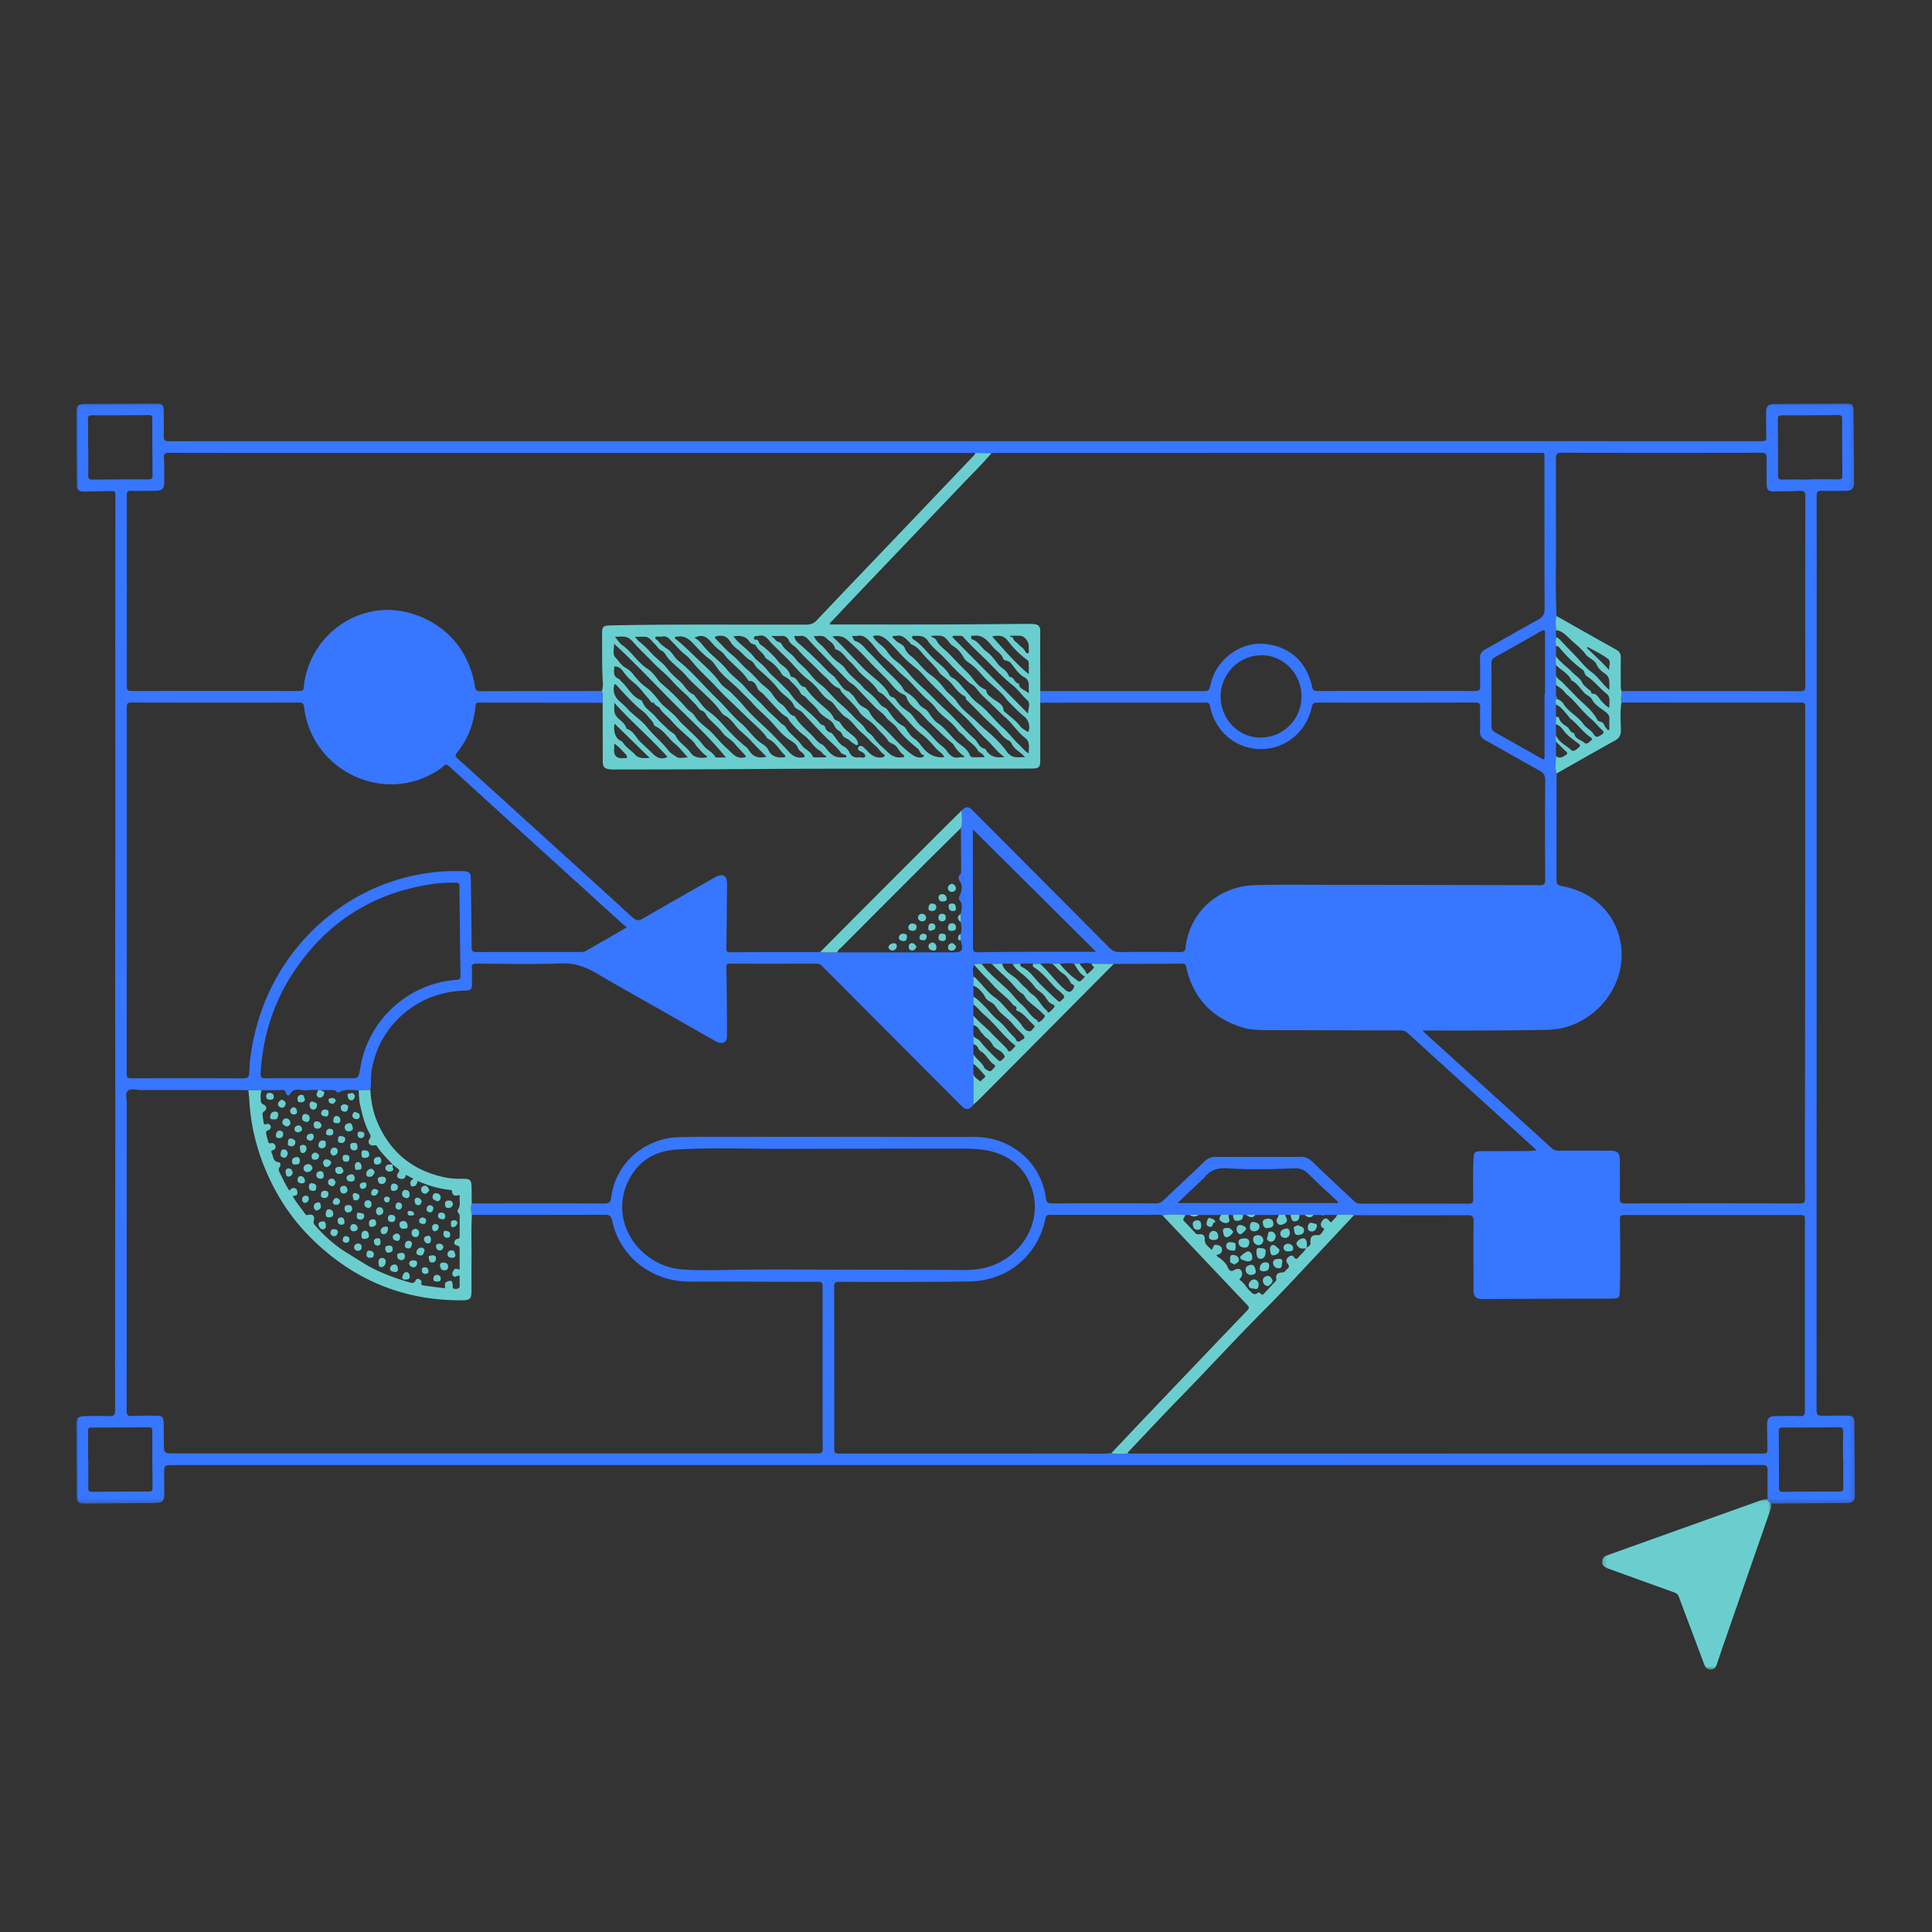 <svg width="456" height="456" xmlns="http://www.w3.org/2000/svg" xmlns:xlink="http://www.w3.org/1999/xlink"><rect width="100%" height="100%" fill="#333333" stroke="none"/><defs><path id="a" d="M0 .057h419.823v259.677H0z"/><path id="c" d="M.204.05h39.967v40.236H.204z"/></defs><g fill="none" fill-rule="evenodd"><path d="M0 0h456v456H0z"/><g transform="translate(18 95.167)"><mask id="b" fill="#fff"><use xlink:href="#a"/></mask><path d="M409.228 18.022v-.056c2.224 0 4.449-.021 6.672.013.71.01.96-.192.95-.941-.052-4.448-.067-8.897-.062-13.346 0-.674-.203-.898-.888-.891-4.449.044-8.897.063-13.346.058-.71-.002-.958.192-.95.94.053 4.412.072 8.824.06 13.235-.003.77.215 1.023 1.002 1.005 2.186-.05 4.374-.017 6.562-.017ZM2.78 249.322h.058c0 2.225.023 4.45-.014 6.674-.012.72.202.956.946.947 4.449-.051 8.898-.065 13.346-.06.67 0 .897-.2.89-.886-.045-4.486-.062-8.972-.062-13.458 0-.624-.199-.838-.831-.832-4.486.04-8.972.067-13.458.052-.795-.002-.896.339-.887 1.002.031 2.187.012 4.375.012 6.562Zm414.276.001h-.058c0-2.224-.024-4.449.014-6.673.013-.726-.211-.954-.947-.946-4.449.05-8.897.064-13.346.06-.671-.001-.896.201-.889.887.045 4.485.062 8.97.062 13.457 0 .624.2.837.831.832 4.486-.04 8.972-.068 13.458-.053.795.002.896-.339.887-1.002-.031-2.187-.012-4.375-.012-6.562ZM2.78 10.53h.058c0 2.187.023 4.375-.014 6.561-.012.721.203.956.946.947 4.449-.05 8.898-.065 13.346-.06.67 0 .897-.2.89-.886-.045-4.486-.062-8.972-.062-13.457 0-.624-.199-.838-.832-.833-4.485.04-8.971.067-13.457.053-.795-.003-.896.339-.887 1.002.03 2.224.012 4.448.012 6.673Zm257.132 178.256h37.954c-.181-.51-.57-.75-.88-1.043-2.042-1.936-4.155-3.803-6.127-5.808-.994-1.011-2.022-1.4-3.425-1.346-5.179.198-10.367.35-15.539-.012-2.369-.165-4.274.338-5.714 2.282-.195.263-.487.454-.73.683l-5.54 5.244Zm29.266-119.604c.009-5.227-4.12-9.53-9.058-9.682-5.945-.181-10.051 4.755-10.026 9.67.027 5.374 4.155 9.726 9.348 9.742 5.441.017 9.727-4.266 9.736-9.73Zm57.375-.488h.107c0-4.743-.02-9.487.015-14.23.007-.978-.248-1.07-1.046-.613-3.6 2.063-7.209 4.11-10.835 6.126-.613.34-.778.758-.775 1.421.024 4.93.028 9.858-.004 14.787-.004.721.202 1.142.843 1.498 3.563 1.976 7.1 3.998 10.65 5.999 1.016.572 1.043.556 1.044-.644.003-4.781.001-9.563.001-14.344Zm-105.833 60.8-29.105-28.92c0 1.987-.004 4.19 0 6.394.016 7.15.052 14.302.03 21.452-.002.94.286 1.197 1.194 1.177 3.222-.073 6.445-.091 9.668-.098 6-.013 12-.004 18.213-.004ZM55.066 159.33v.004c3.15 0 6.3.002 9.451-.001 2.07-.003 2.07-.007 2.453-2.075.047-.254.102-.508.146-.763 1.916-11.067 11.401-19.633 22.62-20.392.71-.048.957-.242.946-.971-.101-7.04-.18-14.082-.24-21.123-.006-.618-.186-.837-.822-.84-1.894-.011-3.787.054-5.655.33-13.688 2.02-24.474 8.756-32.266 20.17-5.022 7.358-7.658 15.564-8.193 24.458-.062 1.028.266 1.238 1.22 1.223 3.446-.052 6.893-.02 10.34-.02Zm122.476 45.16v.01c2.37 0 4.739-.006 7.108.001 8.334.024 16.667.045 25 .084 2.855.013 5.586-.433 8.167-1.747 6.458-3.288 9.85-10.39 7.87-17.005-1.486-4.964-4.85-8.068-9.949-9.299-2.926-.707-5.884-.589-8.838-.59-13.408-.008-26.817.011-40.225.046-8.37.022-16.748-.368-25.106.177-5.49.358-9.564 3.19-11.668 8.287-3.905 9.46 3.567 19.293 13.093 19.995 4.728.348 9.478.106 14.22.058 6.775-.068 13.552-.017 20.328-.017Zm-47.625-80.754c-.421-.366-.785-.669-1.136-.987-13.608-12.355-27.22-24.707-40.81-37.081-.513-.467-.807-.435-1.28-.015-1.004.89-2.166 1.56-3.357 2.158-12.57 6.315-27.892-1.992-29.561-16.038-.098-.822-.328-1.12-1.206-1.118a9501.13 9501.13 0 0 1-39.594-.005c-.847-.001-1.047.254-1.047 1.07.014 28.843.009 57.685-.02 86.527 0 .905.292 1.104 1.137 1.101a3248.65 3248.65 0 0 1 26.357.005c1.09.006 1.39-.37 1.422-1.383.122-3.756.802-7.425 1.792-11.05 5.894-21.592 25.674-37.202 48.528-36.473 1.688.054 1.977.325 1.997 2.02.064 5.338.147 10.675.178 16.012.005.829.244 1.063 1.077 1.06 8.155-.029 16.31-.015 24.466-.013.522 0 1.032-.017 1.506-.29 3.132-1.809 6.268-3.61 9.551-5.5Zm78.859-3.216c.148-.99.482-2.256-.085-2.9-.703-.795-.237-1.12-.022-1.73.355-1.01.523-2.135-.112-3.053-.437-.633-.399-1.103.028-1.554.281-.298.268-.584.266-.902-.014-3.368-.035-6.736-.055-10.103.5-1.374.112-2.794.226-4.188.92-.915 1.563-.947 2.447-.076 1.162 1.144 2.303 2.309 3.454 3.464 9.623 9.66 19.252 19.315 28.86 28.99.723.728 1.456 1.094 2.52 1.082 4.743-.056 9.488-.045 14.231-.007.864.007 1.183-.186 1.295-1.122 1.065-8.882 8.3-14.439 16.327-14.666 6.4-.18 12.81-.08 19.215-.076 16.003.013 32.005.033 48.008.083.983.003 1.328-.207 1.322-1.272a2128.18 2128.18 0 0 1-.005-23.568c.005-1.064-.346-1.667-1.284-2.183-4.316-2.374-8.58-4.842-12.887-7.23-.896-.496-1.249-1.102-1.207-2.13.076-1.85-.034-3.707.034-5.557.034-.94-.274-1.18-1.19-1.178-12.415.032-24.831.035-37.247.013-.818-.002-1.115.223-1.293 1.048-1.259 5.868-6.245 9.95-12.024 9.924-5.917-.027-10.783-4.087-11.991-10.072-.14-.694-.365-.896-1.057-.895-13.008.024-26.017.024-39.026.029l.005-2.75c12.676.005 25.353.013 38.03.01 1.784-.001 1.783-.028 2.204-1.72.063-.251.133-.501.206-.75 1.571-5.395 7.206-9.259 12.637-8.667 5.848.638 9.87 4.298 11.086 10.171.156.752.444.937 1.157.937 12.491-.02 24.982-.02 37.473-.003.774.001 1.038-.247 1.025-1.022-.036-2.223.043-4.45-.03-6.67-.035-1.036.334-1.63 1.223-2.122 4.147-2.297 8.24-4.693 12.41-6.948 1.194-.646 1.626-1.383 1.619-2.748-.06-11.713-.037-23.426-.047-35.139-.001-1.75.213-1.55-1.528-1.55-42.59 0-85.179.004-127.768.011-.406 0-.812.048-1.218.073l-3.793-.059c-.37-.006-.74-.016-1.112-.016-50.345-.002-100.691-.002-151.037-.002-12.68 0-25.359.012-38.038-.021-1.032-.003-1.427.175-1.342 1.322.138 1.844.084 3.704.082 5.557-.002 1.618-.498 2.084-2.154 2.09-1.853.008-3.708.057-5.56 0-.876-.027-1.122.235-1.12 1.118.022 15.015.017 30.03-.007 45.044 0 .801.185 1.09 1.042 1.09 13.234-.026 26.47-.024 39.704-.005.709 0 1.001-.233 1.04-.928.07-1.3.364-2.562.737-3.81 3.05-10.202 13.582-16.357 23.67-13.825 8.646 2.17 14.63 8.704 15.973 17.518.13.852.428 1.094 1.249 1.092 9.564-.028 19.129-.026 28.692-.031.466.892.131 1.843.206 2.764-9.708-.009-19.417-.011-29.126-.042-.722-.003-.827.31-.888.919-.406 4.033-1.758 7.714-4.345 10.864-.576.702-.376.97.183 1.474 5.284 4.76 10.542 9.548 15.807 14.33 8.474 7.693 16.961 15.372 25.398 23.106.87.797 1.482.85 2.462.282 5.624-3.26 11.28-6.465 16.929-9.683 1.944-1.108 2.96-.532 2.944 1.679-.04 4.999-.09 9.999-.151 14.998-.007.59.023.958.802.954 7.114-.037 14.228-.036 21.343-.046 1.349.193 2.704.062 4.056.083l27.075-.005c2.458 0 2.712-.355 2.03-2.832l-.045-1.449c.312-.931.22-1.873.073-2.817l-.011-1.997Zm14.041 11.805-1.798.026c-.824-.122-1.651-.107-2.479-.047l-2.413.05a9.055 9.055 0 0 0-2.418-.006c-.605.036-1.237-.151-1.804.211-.466.928-.16 1.9-.163 2.853l-.003 2.049.009 2.621-.012 1.838-.002 2.625c0 .75.002 1.5.004 2.249l.008 2.418-.007 2.044.006 2.398-.015 2.275.023 2.367.017 7.237c-.934 1.244-1.76 1.392-2.73.421-7.098-7.105-14.186-14.22-21.276-21.333-3.87-3.883-7.738-7.768-11.606-11.654-.37-.371-.735-.685-1.33-.684-6.856.015-13.713.014-20.57.003-.534-.001-.824.11-.811.728.05 2.407.072 4.814.092 7.222.027 3.074.08 6.15.045 9.223-.015 1.301-.92 1.834-2.133 1.378-.377-.142-.734-.346-1.085-.546-3.338-1.9-6.671-3.81-10.01-5.71-5.778-3.29-11.593-6.519-17.327-9.884-2.645-1.553-5.228-2.614-8.466-2.485-6.66.266-13.339.105-20.01.056-1.02-.008-1.304.301-1.19 1.256.079.658.017 1.332.024 2 .037 3.486.182 2.953-2.974 3.185-10.53.777-19.112 8.556-20.72 18.943-.227 1.474-.022 2.96-.284 4.423l-2.762.087c-1.517-.014-3.068-.375-4.505.418-.315.174-.546.146-.758-.136-.253-.337-.615-.353-.993-.345-.882.017-1.765.022-2.648.032l-.639.008c-1.163-.211-2.318.125-3.5.008-1.063-.105-2.314-.492-3.098.864-.375.648-.879.413-1.045-.273-.112-.46-.288-.667-.807-.65-1.625.052-3.252.048-4.878.065l-3.15.014c-.48-.022-.96-.064-1.441-.064-7.97-.005-15.938-.011-23.907.004-1.065.002-2.453-.46-3.113.189-.713.702-.155 2.109-.24 3.204-.005.074 0 .149 0 .223-.005 24.018-.002 48.036-.035 72.054-.002 1.036.275 1.327 1.306 1.267 1.884-.11 3.778-.088 5.667-.08 1.43.007 1.745.34 1.77 1.791.027 1.519.017 3.039.028 4.559.02 2.563.022 2.552 2.556 2.552 35.284-.004 70.568-.005 105.853-.006 15.27 0 30.54-.001 45.81.011.768 0 1.292.023 1.288-1.061a7928.02 7928.02 0 0 1-.006-38.363c.002-.826-.228-1.072-1.062-1.071-10.08.003-20.16-.07-30.24-.04-8.973.026-16.552-5.815-18.386-14.414-.245-1.147-.696-1.377-1.734-1.374-10.452.034-20.904.028-31.356.032a4.77 4.77 0 0 1-.043-2.71c10.416-.008 20.833-.042 31.25.012 1.21.007 1.536-.345 1.68-1.479 1.109-8.696 8.675-14.026 15.947-14.172 6.483-.131 12.97-.057 19.456-.076 16.783-.051 33.567.078 50.35.027 8.564-.026 15.714 5.982 16.847 14.474.12.895.357 1.222 1.341 1.216 8.193-.047 16.386-.033 24.58-.012.718.002 1.253-.192 1.777-.691 3.246-3.094 6.533-6.144 9.775-9.243.744-.711 1.524-1.051 2.57-1.046 6.709.033 13.419.035 20.128-.002 1.095-.006 1.887.378 2.655 1.113 3.24 3.1 6.524 6.155 9.781 9.236.446.422.885.706 1.55.704 8.527-.02 17.053-.025 25.579.003.892.003 1.125-.288 1.113-1.148-.048-3.186-.077-6.373.071-9.558.066-1.412.288-1.677 1.716-1.684 3-.017 6 .01 9-.033 1.308-.018 2.63.076 4.164-.207l-3.237-2.945c-9.024-8.197-18.05-16.392-27.069-24.595-.451-.41-.88-.712-1.548-.712-10.191-.013-20.382-.06-30.573-.077-2.334-.004-4.687.06-6.933-.625-7.149-2.178-11.689-6.86-13.32-14.221-.121-.545-.231-.853-.88-.848-5.41.04-10.822.05-16.234.069l-5.141-.034c-.976-.266-1.953-.226-2.931-.01-.435.01-.87.02-1.305.032-1.137-.335-2.281-.078-3.423-.046l-1.714.055c-.955-.191-1.913-.125-2.871-.021l-1.603.03c-1.023-.16-2.047-.148-3.072-.031Zm52.554 59.288a6.197 6.197 0 0 0-2.358.011l-1.04-.046a5.045 5.045 0 0 0-1.785.016l-5.296.015a5.214 5.214 0 0 0-2.062.003l-1.028.005c-1.818-.129-3.636-.21-5.451.048-.918-.203-1.848-.09-2.77-.091-7.822-.01-15.643-.008-23.464-.001-.598 0-1.168-.139-1.362.828-1.764 8.77-8.92 14.715-17.865 14.884-3.704.07-7.41.094-11.115.103-6.561.016-13.122.02-19.683-.013-.886-.004-1.212.195-1.21 1.158.034 12.602.025 25.205.03 37.807 0 1.56.005 1.57 1.559 1.57 19.2.001 38.4.006 57.6-.006 2.073-.001 4.148.118 6.218-.086 1.297.257 2.602.147 3.905.069.445.008.89.022 1.335.022H374.09c7.822 0 15.645.002 23.467 0 1.605-.001 1.61-.008 1.59-1.634-.021-1.778-.087-3.557-.07-5.335.013-1.362.562-1.859 1.923-1.87 1.89-.015 3.785-.089 5.67.006 1.115.055 1.333-.327 1.333-1.369-.025-14.863-.008-29.727 0-44.59 0-1.507-.005-1.505-1.497-1.505-13.568.003-27.137.005-40.705.006-1.455 0-1.462-.001-1.45 1.466.04 5.482.136 10.964-.03 16.446-.046 1.559-.255 1.796-1.827 1.801-3.852.014-7.704.01-11.556.026-6.37.024-12.738.066-19.107.08-1.458.004-2.04-.59-2.044-2.01-.016-5.448-.053-10.898-.004-16.346.01-1.11-.253-1.431-1.402-1.426-8.935.042-17.87.01-26.804 0-1.334-.304-2.677-.07-4.016-.077l-3.084.032-.505.005-1.939-.004a5.338 5.338 0 0 0-2.073-.002l-1.227.014a5.122 5.122 0 0 0-2.126-.01l-1.291-.037c-.518-.23-1.034.07-1.551.01l-5.504.027a5.115 5.115 0 0 0-2.101.007l-.79-.007Zm74.031-122.26-.023.278a.388.388 0 0 0 0 .141c-.327.422-.16.902-.155 1.362l.016 2.875-.025 1.783.059 2.643c-.143.475-.096.955-.032 1.434l.019 3.434c-.036 1.367-.293 2.742.132 4.094l-.013 24.465c-.002 1.906.008 1.845 1.84 2.225 7.453 1.552 12.93 7.218 13.49 14.93.712 9.798-7.523 18.671-17.349 18.876-8.188.17-16.376.184-24.564.17-1.608-.004-3.215-.001-5.027-.001.255.286.337.397.437.488 10.013 9.09 20.031 18.175 30.032 27.279.482.439.968.595 1.592.593 4.074-.012 8.149-.006 12.223.003 1.748.004 2.266.52 2.27 2.232.01 3.003.046 6.005 0 9.007-.015.902.212 1.204 1.163 1.202a9667.97 9667.97 0 0 1 41.367.007c.941.002 1.17-.276 1.168-1.188-.027-8.335-.01-16.67 0-25.005.014-11 .04-22 .045-33 .008-19.199.004-38.397.005-57.596 0-1.418.001-1.42-1.441-1.42l-41.923-.016c-.27-.904.111-1.802.026-2.705 14.045.003 28.089-.005 42.133.03.98.003 1.228-.25 1.226-1.23-.031-14.933-.031-29.867.009-44.8.002-1.057-.312-1.304-1.301-1.252-1.997.104-4 .095-6 .132-1.44.028-1.83-.357-1.833-1.818-.006-2.038-.051-4.077.002-6.114.024-.918-.261-1.196-1.194-1.195-15.75.027-31.499.03-47.248-.004-1.049-.003-1.305.325-1.299 1.31.036 5.744-.012 11.489.025 17.232.043 6.668-.167 13.337.13 20.003-.38 1.097-.14 2.22-.136 3.332.01.55-.096 1.108.114 1.644-.275.696-.155 1.415-.124 2.13l.051 2.404c-.156.672-.094 1.351-.07 2.03l.048 2.448-.038 2.237.03 2.651c-.026.127.019.213.147.25l-.004-.01Zm49.786 189.337c-.004-2.26-.05-4.523.008-6.783.025-1.003-.27-1.312-1.31-1.31-24.245.03-48.49.023-72.736.024l-302.181.01c-2.233 0-2.239-.003-2.234 2.249.003 1.52.038 3.039.035 4.559-.004 1.656-.483 2.127-2.105 2.141-5.595.05-11.19.1-16.786.155-1.324.01-1.742-.386-1.752-1.686-.045-5.521-.09-11.043-.127-16.564-.013-2.021.384-2.412 2.388-2.418 1.78-.006 3.562-.08 5.337.008 1.11.054 1.447-.246 1.442-1.404-.04-10.008-.016-20.016-.004-30.024.014-12.898.047-25.796.05-38.694.002-11.743-.035-23.486-.033-35.229.001-10.89.043-21.78.046-32.671.004-15.081-.018-30.162-.018-45.243 0-11.232.018-22.463.026-33.695.001-1.425-.004-1.408-1.481-1.374-2.001.046-4.003.074-6.004.088-1.171.01-1.61-.429-1.62-1.592A5955.71 5955.71 0 0 1 0 2.338C-.007.625.471.173 2.184.162 7.67.127 13.154.082 18.637.056c1.735-.007 1.988.266 2 2.01.014 1.891.07 3.784 0 5.671-.036.995.298 1.242 1.263 1.24 14.532-.029 29.064-.021 43.596-.021 36.107 0 72.214.003 108.321.002 41.63-.001 83.261-.006 124.892-.007 32.882 0 65.764.003 98.646.005 1.547 0 1.543.004 1.528-1.56-.017-1.778-.049-3.558-.033-5.337.012-1.358.557-1.884 1.898-1.894 5.596-.042 11.191-.083 16.787-.109 1.647-.007 1.93.292 1.944 1.955.05 5.41.095 10.82.134 16.23.015 2.037-.378 2.428-2.371 2.435-1.742.006-3.487.066-5.226-.003-.97-.038-1.249.245-1.245 1.238.036 10.862.023 21.725.02 32.587l-.038 182.398c-.001 2.1-.002 2.097 2.09 2.082 1.741-.012 3.484-.035 5.225-.015 1.243.014 1.603.347 1.617 1.597.066 5.743.114 11.487.138 17.231.006 1.181-.567 1.77-1.669 1.783-5.892.067-11.784.112-17.676.16-.144 0-.288-.058-.432-.088-.412-.205-.778-.453-.858-.957Z" fill="#3776FF" mask="url(#b)"/></g><g transform="translate(377.905 353.8)"><mask id="d" fill="#fff"><use xlink:href="#c"/></mask><path d="M39.284.057c.08.504.445.75.857.956.05.444.049.877-.104 1.314A37303.87 37303.87 0 0 0 29.24 33.35a301.773 301.773 0 0 0-1.89 5.57c-.252.772-.63 1.377-1.517 1.365-.863-.011-1.253-.578-1.54-1.35-1.973-5.304-3.987-10.592-5.969-15.892-.22-.59-.626-.835-1.184-1.034-5.12-1.833-10.23-3.691-15.344-5.54-1.433-.518-1.851-1.193-1.441-2.256.213-.555.644-.769 1.146-.948 7.663-2.741 15.324-5.489 22.987-8.23C28.84 3.476 33.197 1.928 37.55.368c.564-.202 1.13-.352 1.734-.312" fill="#6ACECF" mask="url(#d)"/></g><path d="M144.965 175.488c0 .513.032.849-.006 1.177-.211 1.853.775 2.45 2.355 2.278.238-.025.6.124.66-.21.037-.213-.103-.527-.267-.694-.83-.846-1.602-1.76-2.742-2.551m93.34-25.426c.226.42.656.136.794.57.212.672.858.962 1.288 1.437.468.518 1.093.868 1.477 1.453.2.306.372.788.763.643.384-.142.143-.653.177-1a5.03 5.03 0 0 0 0-.885c-.074-.956-1.014-2.12-1.89-2.2-.863-.08-1.74-.018-2.61-.018M153.353 178.9l-8.307-8.11c-.217 1.337-.083 2.377.582 3.36.374.553 1.1.667 1.388 1.108.762 1.165 1.948 1.847 2.833 2.814 1.007 1.1 2.05.828 3.504.828m80.811-28.674c2.809 3.114 5.401 6.202 8.649 8.896 0-.87-.002-1.63 0-2.39.002-.339 0-.704-.293-.915-1.782-1.282-3.314-2.83-4.635-4.56-.928-1.212-2.047-1.416-3.72-1.031m-76.62 28.416c-3.98-4.426-8.495-8.261-12.6-12.809.175 1.224-.308 2.243.654 3.369.765.895 1.992 1.492 2.264 2.796 1.657.444 2.199 2.1 3.303 3.14.684.643 1.395 1.326 2.083 1.965 1.138 1.056 2.26 2.577 4.296 1.539m85.27-14.968c0-.658-.006-1.316.002-1.974.01-.718-.36-1.479-.829-1.713-1.565-.779-2.39-2.248-3.407-3.482-.577-.7-1.607-.458-1.835-1.08-.415-1.132-1.399-1.659-2.123-2.435-1.333-1.428-2.458-3.32-4.9-2.924-.184.03-.508-.131-.509.206 0 .221-.061.56.271.659 1.505.447 2.095 1.967 3.3 2.808 1.1.767 1.948 1.936 2.786 3.021.67.867 1.758 1.276 2.296 2.256.154.279.328.77.507.776 1.079.04 1.06 1.528 2.115 1.532.044 1.402 1.557 1.473 2.326 2.35m-80.461 15.102c-1.124-1.21-1.968-2.355-3.042-3.218-1.509-1.212-2.487-2.972-4.212-3.938-.284-.16-.647-.25-.77-.598-.303-.86-.998-1.415-1.535-2.1-.72-.917-1.735-1.5-2.556-2.28-1.66-1.576-3.21-3.233-4.726-4.935-.089-.099-.235-.203-.355-.204-.171-.002-.177.183-.213.328-.363 1.46.247 2.789 1.195 3.617.733.64 1.459 1.284 2.122 2 1.392 1.503 3.171 2.568 4.47 4.207 1.557 1.965 3.566 3.536 5.094 5.554.478.63 1.278 1.036 1.923 1.49.539.379 1.557.077 2.605.077m62.618-28.705-.21.295 17.875 18.063c.014-1.124.686-2.386-.204-3.19-1.209-1.09-2.094-2.447-3.401-3.488-1.791-1.426-3.45-3.083-5.045-4.745-2.186-2.277-4.607-4.317-6.667-6.715-.16-.187-.377-.218-.603-.22-.582-.002-1.163 0-1.745 0m-58.192 28.688.146-.226c-.926-.565-1.57-1.393-2.288-2.15-.397-.42-.607-.938-1.033-1.352-1.676-1.63-3.555-3.047-5.068-4.853-.883-1.055-2.094-1.783-2.833-3.032-.267-.451-1.16-.588-1.367-1.316-.709.204-.822-.44-1.149-.795-1.128-1.222-2.04-2.608-3.358-3.708-.788-.658-1.653-1.374-2.324-2.282-.549-.742-1.192-1.827-2.52-1.737-.061 1.148-.392 2.374 1.118 2.951.15.058.227.29.365.409 1.69 1.462 2.607 3.739 4.856 4.618.12.047.235.198.281.326.594 1.65 2.209 2.412 3.242 3.69.84 1.038 1.904 1.93 2.87 2.888.562.557 1.462.9 1.784 1.55.8 1.618 2.433 2.416 3.418 3.827.861 1.235 2.146 1.421 3.533 1.235l.327-.043m52.891-28.68c.449.49 1.063.492 1.344 1.052.656 1.311 1.92 2.093 2.903 3.088 1.466 1.487 2.878 3.038 4.388 4.469 1.368 1.296 2.183 3.167 4.043 3.952.188.079.421.155.451.434.089.837.791 1.198 1.335 1.669 1.042.903 2.651 1.282 2.768 3.038.007.104.202.196.311.291 1.242 1.078 2.59 2.032 3.602 3.37.354.47.952.755 1.443 1.118.232.172.43.288.56-.135.329-1.07-.075-2.519-1.041-3.275-1.324-1.034-2.442-2.273-3.638-3.436-.494-.48-.846-1.048-1.283-1.525-1.063-1.164-2.303-2.19-3.47-3.236-1.5-1.344-2.628-3.04-4.28-4.234-.55-.398-1.231-.765-1.594-1.425-.663-1.203-1.512-2.223-2.724-2.928-.282-.163-.506-.468-.73-.744-.484-.593-1.006-1.342-1.777-1.503-.837-.176-1.738-.04-2.611-.04m-74.748 1.85c.088 1.183-.462 2.47.344 3.272.819.814 1.377 1.899 2.47 2.472a5.144 5.144 0 0 1 1.598 1.341c.92 1.168 1.863 2.264 3.09 3.151.963.696 1.81 1.596 2.56 2.524.48.593.898 1.207 1.479 1.739 1.267 1.16 2.67 2.176 3.753 3.546.556.703 1.268 1.283 1.911 1.917 1.338 1.318 2.772 2.552 3.899 4.061.805 1.08 2.19 1.532 2.842 2.756.043.08.276.08.421.081.726.008 1.452.004 2.052.004-3.914-4.886-8.58-9.057-12.971-13.486-4.4-4.437-8.676-9.002-13.448-13.379m97.884 25.898c-.038-1.374.401-2.727-.854-3.665-1.812-1.356-2.95-3.353-4.655-4.818-1.269-1.09-2.426-2.318-3.63-3.472-.88-.842-1.818-1.62-2.595-2.575-.5-.615-.965-1.363-1.625-1.715-.876-.468-1.447-1.227-2.142-1.839-1.54-1.357-2.94-2.88-4.344-4.384-1.26-1.348-2.855-2.491-3.834-3.939-.932-1.38-1.875-1.343-3.09-1.333-.267.003-.648-.143-.752.258-.09.348.21.51.463.675 2.024 1.323 3.361 3.37 5.147 4.963 1.048.935 2.269 1.83 3.057 3.096.192.308.395.68.8.873 1.258.6 1.991 1.799 2.897 2.768 1.015 1.087 1.942 2.392 3.079 3.215 2.36 1.71 3.986 4.094 6.14 5.975 1.325 1.159 2.35 2.674 3.679 3.872.721.65 1.275 1.492 2.259 2.045m-52.865.836c-.06-1.052-1.314-1.157-1.647-2.203-.298-.938-1.627-1.577-2.552-2.28-1.628-1.238-2.813-2.92-4.229-4.356-1.308-1.328-2.778-2.526-4.016-3.968-.742-.864-1.798-1.764-2.605-2.63-1.77-1.898-3.979-3.336-5.533-5.466-.532-.73-1.039-1.576-1.803-2.128-1.466-1.06-2.684-2.385-3.897-3.693-1.044-1.126-2.11-1.936-3.722-1.677-.234.037-.574-.117-.655.23-.054.235.196.341.372.482 2.043 1.63 3.856 3.524 5.748 5.31 1.58 1.491 3.235 2.983 4.51 4.807.76 1.086 2.026 1.703 2.903 2.63.873.925 1.818 1.817 2.645 2.814 1.527 1.838 3.32 3.466 5.072 5.115 1.955 1.841 3.813 3.793 5.632 5.771 1.057 1.15 2.212 1.685 3.777 1.242m4.948.09.146-.328c-.743-.146-.963-.897-1.474-1.19-1.561-.898-2.306-2.576-3.768-3.648-1.177-.863-2.334-2.09-3.351-3.303-.298-.355-.35-.843-.845-1.115-.844-.462-1.542-1.156-2.204-1.865-1.057-1.131-2.128-2.252-3.156-3.41-.438-.494-1.082-.667-1.427-1.412-.335-.722-.759-1.84-2.003-1.75-.075.005-.183-.112-.237-.197-1.315-2.071-3.327-3.483-4.973-5.24-.487-.521-.823-1.142-1.464-1.593-.871-.613-1.665-1.428-2.36-2.244-1.17-1.37-2.302-1.749-3.891-.902 1.049.462 1.656 1.34 2.354 2.173 1.636 1.952 3.794 3.387 5.41 5.39 1.286 1.59 3.075 2.681 4.398 4.299 1.35 1.65 3.079 2.983 4.51 4.6 1.124 1.27 2.495 2.321 3.657 3.562.382.407.94.558 1.223 1.05.956 1.663 2.693 2.63 3.748 4.217.692 1.04 2.128 1.377 2.607 2.659.08.211.36.244.587.246.838.004 1.676.002 2.513.002m-38.685-28.487c-.313 0-.463-.016-.609.003-.313.04-.773-.168-.907.155-.184.447.406.52.598.795.624.892 1.55 1.489 2.386 2.066 1.04.72 1.461 1.883 2.39 2.625 3.405 2.723 6.146 6.123 9.287 9.116 1.898 1.808 3.5 3.946 5.5 5.621 1.734 1.455 2.89 3.438 4.777 4.737.61.419 1.355.837 1.715 1.615.685 1.479 1.957 1.875 3.465 1.769.172-.012.414-.027.497-.136.183-.241-.086-.395-.228-.54-1.195-1.216-2.016-2.805-3.615-3.618-.16-.082-.342-.18-.434-.323-.834-1.29-1.989-2.303-3.088-3.325-2.117-1.97-4.155-4.022-6.263-6-1.358-1.274-2.58-2.712-3.914-4.036-1.398-1.387-2.835-2.745-4.107-4.267-.572-.684-1.169-1.445-1.857-1.949-1.09-.797-1.889-1.814-2.822-2.732-.787-.774-1.48-1.957-2.771-1.576m42.237 28.495c.222 0 .446.018.666-.005.234-.025.6.128.647-.226.042-.31-.295-.348-.539-.443-.27-.105-.605-.217-.75-.435-.676-1.018-1.615-1.782-2.478-2.608-2.299-2.197-4.45-4.534-6.603-6.867-.598-.647-1.634-.774-1.963-1.56-.742-1.777-2.559-2.485-3.663-3.936-1.391-1.83-3.188-3.373-4.936-4.895-.653-.57-.82-1.462-1.643-1.885-1.209-.62-1.956-1.826-3.06-2.62-.548-.394-1.147-.937-1.5-1.477-.986-1.513-1.598-1.923-3.345-1.677-.54.076-.701.296-.31.694 1.298 1.318 2.534 2.72 3.966 3.876 1.293 1.046 2.257 2.395 3.534 3.431 1.148.931 2.082 2.083 3.124 3.116.846.838 1.917 1.473 2.576 2.435.66.964 1.376 1.954 2.286 2.532 1.241.79 1.567 2.503 3.137 2.849 1.15 2.012 3.058 3.353 4.563 5.05.473.534 1.012 1.172 1.7 1.512.522.258.823.646 1.172 1.085.867 1.09 1.841 2.103 3.419 2.054m43.487-.027c-.955-1.173-2.246-1.673-2.936-2.823-.216-.359-.468-.922-.818-1.074-1.298-.562-2-1.746-2.904-2.68-1.16-1.197-2.463-2.234-3.605-3.423-1.145-1.19-2.296-2.377-3.5-3.506-.303-.285-.097-.725-.496-.92-1.209-.592-1.996-1.618-2.817-2.648-.51-.641-1.189-1.204-1.81-1.72-.489-.406-1.04-.733-1.402-1.286-.875-1.336-2.088-2.419-3.153-3.552-1.015-1.08-1.91-2.518-3.483-3.05-.102-.033-.127-.25-.226-.342-.932-.865-1.74-1.986-3.282-1.627-.272.064-.686-.154-.8.17-.128.367.34.484.526.727.654.855 1.966.983 2.36 2.057.285.774.801 1.31 1.403 1.774 1.734 1.34 2.88 3.246 4.734 4.538 1.181.823 2.303 2.008 3.226 3.26.824 1.116 2.143 1.869 2.863 2.981.932 1.44 2.228 2.519 3.424 3.552 1.155.996 2.22 2.13 3.4 3.114 1.896 1.582 3.724 3.327 5.166 5.392.144.206.361.334.544.491 1.03.888 2.214.489 3.586.595m-92.094-28.444c.469.515.73.903 1.083 1.171 1.22.93 2.24 2.1 3.29 3.177 1.031 1.058 2.284 1.88 3.19 3.07.863 1.132 1.892 2.096 2.997 3.027 1.145.964 1.749 2.532 3.27 3.167.179.075.282.327.427.492 1.06 1.212 1.94 2.684 3.227 3.568 1.58 1.085 2.816 2.506 4.04 3.847 1.494 1.638 3.037 3.163 4.772 4.52.167.132.319.3.433.48 1.129 1.784 2.22 2.255 4.347 1.796-1.248-1.273-2.5-2.47-3.653-3.754-.851-.948-1.854-1.725-2.763-2.603-1.178-1.137-1.955-2.683-3.519-3.444-.356-.173-.66-.552-.92-.933-1.172-1.725-2.76-3.126-4.23-4.536-1.324-1.27-2.766-2.506-3.93-3.89-1.327-1.579-3.068-2.675-4.338-4.27-.442-.555-.697-1.259-1.42-1.597-.715-.334-1.068-1.093-1.624-1.593-.688-.62-1.153-1.626-2.252-1.687-.735-.041-1.475-.008-2.427-.008m37.644-.19c.077 1.055.857 1.606 1.47 2.132 1.498 1.284 2.92 2.644 4.322 4.026 1.186 1.17 2.27 2.445 3.621 3.443.196.144.29.418.46.604.952 1.037 1.478 2.511 3.039 2.93.174.048.266.342.436.468 1.125.833 1.42 2.369 2.775 3.084.562.296 1.279.626 1.679 1.394.479.918 1.223 1.762 2.021 2.438 2.624 2.222 4.702 5.01 7.453 7.099.875.664 1.707 1.252 2.878 1.028.353-.068.652-.44.384-.509-.893-.23-.888-1.142-1.458-1.6-1.79-1.441-3.52-2.965-4.872-4.842-.728-1.01-1.87-1.54-2.62-2.555-.688-.932-1.76-1.57-2.59-2.41-1.63-1.65-3.194-3.362-4.818-5.016-.379-.385-.946-.584-1.327-.968-1.767-1.774-3.502-3.579-5.242-5.38-1.435-1.486-2.898-2.949-4.274-4.49-.564-.633-1.12-.994-1.977-.885-.437.055-.887.01-1.36.01m39.95 28.634.196-.243c-.849-.461-1.435-1.154-2.006-1.876-.293-.371-.463-.857-.803-1.133-1.902-1.546-3.602-3.307-5.402-4.96-.91-.836-1.624-1.837-2.614-2.639-1.091-.882-2.363-1.763-2.828-3.274-.085-.278-.393-.583-.67-.689-1.789-.684-2.761-2.35-3.98-3.6-1.58-1.62-3.245-3.182-4.772-4.87-1.397-1.543-2.95-2.965-4.51-4.368-1.158-1.042-2.158-1.045-3.59-.855.786.752 1.466 1.346 2.081 2.001 1.697 1.807 3.418 3.588 5.139 5.37 1.854 1.92 4.19 3.319 5.776 5.547.308.432.442 1.211 1.096 1.362.519.12.743.401 1.035.828.442.646.945 1.266 1.607 1.782.765.597 1.645 1.063 2.257 1.895.667.906 1.366 1.905 2.211 2.549 1.401 1.067 2.431 2.458 3.657 3.66.703.69 1.594 1.194 2.158 2.01.728 1.053 1.549 1.824 2.967 1.514.317-.07.663-.01.995-.01m-4.554-.028c-.442-.977-1.372-1.378-1.982-2.086-1.02-1.184-2.076-2.39-3.32-3.313-1.694-1.259-2.96-2.927-4.39-4.405-1.582-1.636-3.103-3.358-4.726-4.97-.368-.365-1.018-.447-1.303-.937-1.017-1.75-2.76-2.785-4.123-4.192-.842-.87-1.517-1.876-2.451-2.684-1.011-.874-1.65-2.164-2.967-2.728-.198-.085-.507-.205-.533-.35-.21-1.187-1.26-1.611-1.983-2.35-.928-.947-1.918-.486-3.013-.562.523 1.248 1.528 1.853 2.255 2.62 1.08 1.14 2 2.463 3.298 3.41.68.496 1.425 1.012 1.875 1.695.97 1.473 2.39 2.475 3.605 3.682.397.394.692.872 1.158 1.241.96.758 1.907 1.59 2.704 2.502.55.628.93 1.367 1.762 1.686.4.153.654.478.893.805 1.007 1.37 1.93 2.808 3.555 3.582.33.157.569.56.786.891.524.798 1.049 1.586 1.867 2.123.7.458 1.263 1.21 1.7 1.772 1.406 1.808 2.97 2.787 5.333 2.568m-77.75-28.422c.678.784 1.119 1.54 1.77 2 2.242 1.579 3.605 4.076 5.925 5.558.982.628 1.678 1.536 2.37 2.447.287.377.584.735.953 1.053 1.118.962 2.233 1.937 3.264 2.99a65.037 65.037 0 0 1 2.686 2.882c.577.666 1.424.997 1.867 1.742 1.002 1.681 2.73 2.624 4.053 3.982 1.189 1.219 2.255 2.556 3.546 3.699 1.203 1.063 2.084 2.481 4.003 2.154.465-.08.638-.194.265-.6-.828-.9-1.689-1.772-2.473-2.709-.827-.988-2.057-1.486-2.831-2.568-.958-1.341-2.352-2.305-3.425-3.578-.433-.515-.692-1.34-1.285-1.529-.903-.288-1.148-1.084-1.712-1.62-.785-.748-1.49-1.619-2.259-2.32-1.113-1.013-2.25-2.056-3.211-3.165-1.367-1.578-3.043-2.791-4.463-4.3-1.536-1.632-3.221-3.12-4.695-4.836-.423-.493-1.123-1.134-1.908-1.258-.714-.113-1.46-.024-2.44-.024m91.942 28.362c-1.669-1.104-2.747-2.726-4.156-4.022-1.31-1.206-2.468-2.575-3.67-3.897-1.826-2.01-3.978-3.722-5.81-5.726-1.729-1.89-3.693-3.543-5.348-5.5-1.037-1.226-2.355-2.146-3.555-3.195-1.65-1.441-3.032-3.184-4.598-4.727-1.09-1.075-2.31-1.999-3.906-1.42.72 1.488 2.36 2.162 3.311 3.54.6.87 1.327 1.72 2.174 2.338 1.186.866 2.191 1.944 3.085 3.02 1.122 1.35 2.393 2.525 3.658 3.684 1.603 1.47 3.047 3.094 4.672 4.551 2.453 2.2 4.5 4.85 7.019 7.037.88.766 1.146 2.222 2.606 2.406.949 1.774 2.48 2.269 4.518 1.911m-55.04-28.545c.474.42.796.595.95.865.355.622 1.23.483 1.538 1.09.747 1.475 2.329 2.135 3.276 3.461.687.963 1.737 1.71 2.572 2.607.999 1.072 1.845 2.345 3.006 3.192 1.891 1.379 3.209 3.305 4.974 4.81 1.169.998 2.314 2.143 3.393 3.298.834.894 1.928 1.619 2.52 2.643.504.874 1.412 1.18 1.968 2.039.81 1.25 2.145 2.261 3.255 3.36 1.032 1.021 2.033 1.432 3.381 1.275.174-.02.388.05.493-.152.108-.204-.05-.413-.166-.482-.97-.583-1.208-1.816-2.216-2.396-.46-.266-1.055-.4-1.364-.901-.754-1.226-1.923-2.083-2.808-3.194-1.15-1.444-2.955-2.089-4.072-3.735-1.106-1.63-2.724-2.976-4.06-4.503-.275-.315-.349-.858-.678-.96-1.444-.449-2.139-1.753-3.184-2.649-.728-.624-1.391-1.324-2.074-2-1.533-1.52-3.15-2.97-4.548-4.607-.612-.716-1.564-1.06-1.958-1.939-.386-.86-.997-1.213-1.932-1.133-.654.056-1.316.011-2.265.011m19.06-.01c.342.546.36 1.093.9 1.263 1.314.414 2.081 1.578 2.964 2.455 1.765 1.755 3.4 3.64 5.215 5.367.876.833 1.757 1.715 2.549 2.663.4.478.594 1.168 1.094 1.463 1.17.689 2.18 1.521 2.93 2.638.377.563.852.99 1.425 1.293.501.265.799.642 1.118 1.104.587.85 1.214 1.776 2.05 2.328 2.172 1.433 3.442 3.777 5.586 5.255.77.531 1.616 1.309 2.008 2.333.103.269.38.463.709.466.872.007 1.744.002 2.742.002-.314-.937-1.24-.972-1.63-1.694-.689-1.272-2.126-1.935-3.028-3.117-.445-.581-1.336-1.062-1.713-1.609-1.448-2.103-3.808-3.243-5.258-5.295-.735-1.04-1.781-1.758-2.677-2.632-1.335-1.301-2.523-2.756-3.875-4.038-.841-.797-1.782-1.474-2.562-2.362-1.05-1.195-2.325-2.183-3.47-3.283-1.033-.992-1.835-2.254-2.857-3.291-.774-.786-1.575-1.592-2.874-1.321-.389.081-.809.012-1.346.012m-28.001.099c1.424 1.912 3.46 3.042 4.855 4.858.636.829 1.647 1.455 2.409 2.257.684.72 1.259 1.557 2.003 2.202 1.18 1.023 2.223 2.176 3.35 3.242.834.79 1.36 1.806 2.13 2.57 1.885 1.872 4.092 3.417 5.778 5.506.315.39.995.228 1.134.795.18.737.706 1.098 1.358 1.319.316.107.435.36.625.583.75.878 1.267 2.007 2.306 2.571.663.36 1.163.867 1.435 1.453.48 1.032 1.223 1.314 2.23 1.2.526-.06 1.371.302 1.506-.218.149-.571-.67-1.023-1.166-1.239-.628-.273-.606-.692-.38-1.016.241-.348.743-.264 1.08.025.412.355.8.742 1.172 1.14.904.964 1.941 1.535 3.325 1.318.513-.08.77-.48.424-.69-.827-.506-1.241-1.375-1.91-1.929-1.2-.993-2.157-2.216-3.354-3.192-1.385-1.129-2.249-2.793-3.832-3.714-.617-.36-1.007-.94-1.493-1.427-.779-.78-1.228-1.909-2.188-2.426-1.233-.665-2.027-1.792-2.828-2.773a13.71 13.71 0 0 0-2.383-2.257c-1.851-1.393-3.217-3.259-4.822-4.853-1.204-1.198-2.473-2.4-3.688-3.613-.853-.852-1.52-2.296-3.202-1.78-.357.11-.892-.16-1.012.416-.139.672.515.315.748.516.139.12.362.232.389.378.143.765.833.955 1.318 1.38 1.002.878 2 1.78 2.856 2.794.317.377.575.806.98 1.123.908.71 1.89 1.362 2.256 2.553.067.22.167.492.382.51 1.561.126 1.544 2.323 3.145 2.374 1.125 1.707 2.592 3.094 4.117 4.428.992.868 2.094 1.631 2.646 2.912.285.663 1.208.55 1.559 1.156.635 1.098 1.571 1.876 2.553 2.654.634.502 1.346 1.047 1.573 1.934.047.183.132.368-.003.519-.18.2-.41.13-.602.005-.482-.314-.997-.645-1.377-1.027-.517-.519-1.425-.605-1.649-1.238-.184-.522-.425-.759-.845-1.018-.43-.265-.818-.609-1.032-1.121-.257-.616-.675-1.082-1.261-1.474-.92-.613-1.962-1.228-2.545-2.11-.802-1.216-1.982-1.992-2.855-3.07-.405-.5-1.074-.535-1.375-1.162-.596-1.24-1.711-2.071-2.599-3.082-.552-.629-1.422-.69-1.846-1.412a9.807 9.807 0 0 0-2.992-3.17c-.358-.243-.745-.417-.958-.861-.482-1.008-1.576-1.52-2.086-2.557-.232-.471-1.132-.367-1.458-.895-.902-1.457-2.262-1.604-3.901-1.367m60.92-43.221c-2.102 2.492-4.434 4.768-6.684 7.123a56068.528 56068.528 0 0 0-23.565 24.682 1530.38 1530.38 0 0 0-7.183 7.584c-.265.282-.649.489-.753 1.037h1.108c11.492-.01 22.984.034 34.475-.057 3.778-.03 7.557-.065 11.336-.091.443-.004.887.03 1.33.059 1.047.07 1.458.617 1.451 1.677-.026 4.708 0 9.416.007 14.124l-.005 2.749v13.562c0 1.65-.297 1.962-2.038 1.975-3.373.025-6.745.026-10.117.03-18.64.018-37.28-.051-55.92.085-10.596.077-21.191.09-31.787.107-.556.001-1.115.02-1.666-.03-1.33-.12-1.723-.573-1.727-1.932-.011-4.595-.019-9.19-.029-13.786-.075-.92.26-1.873-.205-2.765.416-.964.234-1.983.19-2.964-.157-3.44-.082-6.88-.127-10.32-.026-1.941.218-2.173 2.139-2.212 15.375-.31 30.752-.127 46.129-.184 1.008-.004 1.707-.28 2.408-1.02 6.238-6.59 12.519-13.14 18.784-19.703 4.424-4.636 8.843-9.276 13.264-13.914 1.636-1.715 3.271-3.432 4.91-5.144.207-.216.414-.426.483-.731l3.793.059M61.776 257.319c-.366.81-.254 1.663-.207 2.505.02.36.107.635.55.838.904.414.983 1.085.211 1.656-.39.288-.403.567-.355.935.072.55.164 1.096.24 1.645.053.376.124.63.627.426.409-.165.808-.023 1.02.42.245.513-.261.916-.468.976-.893.257-.579.83-.471 1.355.081.397.226.781.322 1.176.102.42.168.724.783.552.413-.116.886.258 1.004.68.112.402-.195.894-.556.98-.638.152-.44.475-.288.797.375.797.247 1.959 1.624 2.05.303.02.548.676.207 1.133-.37.497-.205.954.046 1.434.72 1.372 1.324 2.806 2.256 4.18.37-.578.88-.808 1.425-.554.375.174.441.65.45 1.062.015.719-.631.569-1.095.77.84 1.553 1.992 2.854 2.987 4.262.223.315.463.192.772.124.957-.21 1.51.36 1.214 1.298-.16.51-.051.808.274 1.18 2.234 2.552 4.75 4.828 7.632 6.563 1.366.823 2.741 1.721 4.101 2.54 3.34 2.008 6.899 3.286 10.574 4.381.616.184 1.108.282 1.434-.467.11-.252.421-.496.839-.31.35.157.627.434.544.74-.187.682.228.727.675.788 1.422.193 2.844.392 4.27.556.269.03.769.182.618-.434-.236-.968.667-1.164 1.127-1.245.665-.116.706.77.687 1.162-.034.715.229.75.789.735.61-.016.878-.24.855-.864-.028-.737-.007-1.477-.007-2.218-.55-.255-1.088.668-1.594-.063-.333-.481.004-.861.164-1.226.294-.67.872-.254 1.43-.19 0-1.67-.002-3.29 0-4.91 0-.37-.11-.655-.519-.732-.396-.074-.771-.318-.759-.68.014-.37.272-.85.693-.893.683-.07.586-.502.586-.929.001-1.37.002-2.741 0-4.112-.001-.367.044-.742-.255-1.044-.23-.233-.328-.605-.167-.823.802-1.084.233-2.3.468-3.509-.945.306-1.717.365-1.865-.844-.052-.43-.45-.312-.711-.345-2.55-.317-4.985-1.038-7.387-2.092-.167.628-.297 1.274-1.114 1.271-.23 0-.45 0-.529-.276-.175-.613-.103-1.148.7-1.494l-1.828-.937-.124-.092.088.128c-.106 1.031-.87 1.036-1.532.803-.683-.24-.584-.882-.21-1.36.346-.44.244-.695-.152-.982-.413-.298-.805-.625-1.206-.939l.018.018c-1.244-1.41-2.66-2.672-3.663-4.287-.18-.29-.352-.303-.71-.246-1.076.17-1.664-.648-1.072-1.563.277-.428.303-.674.093-1.05-1.222-2.181-1.815-4.584-2.353-6.99-.247-1.106-.228-2.272-.33-3.41l2.762-.087c.154 2.642.63 5.222 1.675 7.659 3.056 7.126 8.43 11.453 16.007 13.005 1.406.287 2.865.324 4.315.32 1.55-.003 1.865.353 1.89 1.92.021 1.297.03 2.594.046 3.89a4.772 4.772 0 0 0 .043 2.711c-.208 3.51-.058 7.021-.096 10.532-.026 2.436.002 4.873-.004 7.31-.005 2-.313 2.305-2.327 2.315-14.1.07-26.014-5.067-35.9-15.057-3.947-3.987-7.058-8.575-9.437-13.615-2.784-5.9-4.43-12.141-4.784-18.69-.04-.738-.139-1.472-.21-2.208l3.15-.014m200.514 85.665c3.004-3.172 6-6.351 9.015-9.514 7.69-8.07 15.38-16.138 23.095-24.182.547-.57.402-.851-.06-1.335-4.213-4.418-8.404-8.856-12.6-13.292-2.466-2.607-4.927-5.22-7.39-7.83 1.816-.257 3.634-.177 5.453-.048-.13.507-.9.892-.24 1.55.892.89 1.756 1.808 2.605 2.737.24.263.503.305.797.25.905-.17 1.426.307 1.387 1.109-.066 1.363.959 1.85 1.65 2.567.423-.44.273-1.344 1.156-1.174.602.116 1.257.313 1.269 1.143.012.857-.596 1.091-1.358 1.24.159.19.25.364.394.459.89.585 1.69 1.197 2.212 2.215.214.417.503 1.502 1.535.946.567-.305 1.246-.596 1.696.004.413.55.348 1.287-.138 1.848-.18.209-.293.346-.044.51 1.042.683 1.522 1.874 2.446 2.675.503.436.868.904 1.573.348.217-.172.574-.196.79.11.359.508.64.166.888-.094.87-.91 1.724-1.834 2.58-2.757.174-.189.31-.367.231-.684-.252-1.012.595-1.466 1.217-1.431.816.045.95-.542 1.383-.86.676-.493.316-.91-.015-1.39-.389-.563-.165-1.05.318-1.436.374-.3.9-.494 1.187-.067.653.97 1.009.297 1.419-.165.51-.576 1.15-1.046 1.476-1.776.143 0 .217-.075.23-.215.448-.268.934-.567.87-1.155-.146-1.353.369-1.887 1.753-1.757.705.065.953-.74 1.344-1.184.397-.45-.319-.48-.473-.746-.437-.753-.023-1.293.418-1.76.448-.472.953-.236 1.309.204.219.271.424.652.732.237.382-.517.99-.867 1.161-1.54 1.339.007 2.682-.227 4.016.077-2.933 3.13-5.856 6.271-8.802 9.39-3.938 4.168-7.808 8.404-11.861 12.457-6.83 6.83-13.337 13.967-20.085 20.873-4.086 4.182-8.07 8.463-12.096 12.703-.224.236-.519.433-.538.81-1.304.077-2.609.187-3.906-.07m.588-115.468c-4.045 4.074-8.09 8.15-12.136 12.223-6.55 6.594-13.1 13.188-19.657 19.776-.415.418-.875.79-1.314 1.184l-.017-7.237c.158.687.669 1.054 1.203 1.446.254.187.4.478.666.118.301-.409 1.211-.78.827-1.205-.855-.945-1.649-1.985-2.72-2.726l.016-2.275c.656 1.187 1.96 1.839 2.54 3.113.16.353.642.603 1.028.799.652.33.88-.34 1.253-.636.293-.233.459-.594.076-.826-1.285-.782-1.759-2.357-3.092-3.094a1.678 1.678 0 0 1-.693-.807c-.213-.55-.63-.77-1.118-.947l.007-2.044c.254.73 1.093.77 1.53 1.323 1.278 1.615 2.757 3.048 4.244 4.468.63.601.968-.038 1.356-.387.42-.377.259-.542-.067-1.014-.678-.983-2.003-1.138-2.52-2.165-.384-.763-.954-1.28-1.607-1.756-.35-.256-.571-.664-.845-.924-.692-.656-.977-1.78-2.1-1.963 0-.75-.002-1.5-.003-2.249 1.346 1.524 2.971 2.759 4.364 4.244 1.14 1.215 2.396 2.327 3.535 3.552.22.237.3.869.762.614.466-.255.818-.727 1.199-1.124.13-.134.005-.25-.122-.351-2.66-2.128-4.609-4.972-7.206-7.172-.881-.746-1.56-1.724-2.53-2.388l.012-1.838c.931.516 1.662 1.317 2.4 2.025 1.159 1.112 2.097 2.468 3.367 3.486 1.397 1.12 2.399 2.604 3.652 3.855.22.22.469.35.588.727.204.65.865.574 1.233.236.299-.274 1.291-.413.498-1.285-.757-.832-1.654-1.576-2.313-2.42-.885-1.135-2.046-1.932-3.037-2.894-.598-.58-.996-1.297-1.523-1.891-.593-.669-1.519-.699-2.049-1.683-.566-1.05-1.514-2.23-2.825-2.777l.003-2.049c.287.008.46.203.647.384 1.495 1.45 2.644 3.214 4.401 4.445 1.155.809 2.094 1.951 3.05 3.017 1.044 1.168 2.29 2.134 3.227 3.423.41.564.784 1.283 1.645 1.515.799.216.91-.462 1.302-.758.316-.238.144-.515-.107-.738-1.27-1.129-2.187-2.666-3.868-3.318-.093-.036-.239-.189-.224-.217.448-.858-.51-.859-.79-1.24-1.082-1.474-2.619-2.498-3.888-3.788-.831-.845-1.587-1.758-2.442-2.593-.968-.944-1.843-2.004-2.79-2.985.567-.362 1.199-.175 1.805-.212 1.3 1.74 2.93 3.157 4.516 4.617.92.847 1.899 1.654 2.694 2.61.719.864 1.498 1.754 2.3 2.437 1.285 1.098 1.987 2.73 3.502 3.571.196.11.144.657.57.46.547-.252.96-.71 1.253-1.216.213-.367-.2-.52-.429-.759-1.187-1.243-2.668-2.152-3.833-3.425-.371-.406-.485-.987-.993-1.279-.86-.494-1.5-1.306-2.1-2.007-1.557-1.817-3.46-3.254-5.063-5.002l2.413-.05c.464 1.92 2.32 2.564 3.566 3.735.627.588 1.126 1.327 1.857 1.875.536.401 1.01 1.2 1.662 1.612 1.493.94 2.028 2.715 3.398 3.756.18.138.228.682.54.5.464-.272.837-.717 1.206-1.127.282-.313-.037-.697-.212-.745-1.13-.306-1.47-1.377-2.112-2.13-.654-.766-1.618-1.211-2.178-1.973-1.002-1.362-2.192-2.45-3.5-3.496-.653-.522-1.348-1.146-1.748-1.96l1.798-.026c-.038.366.084.606.445.779 1.863.888 2.92 2.694 4.318 4.071a171.78 171.78 0 0 0 4.007 3.811c.602.555.837.029 1.161-.264.32-.287.674-.514.209-1.07-.586-.698-1.368-1.165-1.965-1.797-1.559-1.648-2.951-3.457-4.907-4.683-.365-.229-.422-.475-.196-.817l1.603-.03c2 1.776 3.521 4.012 5.54 5.775.45.393.922.91 1.452.815.403-.073.85-.59 1.007-1.1.171-.552-.372-.616-.674-.844-.1-.076-.135-.237-.201-.358-.443-.812-1.12-1.627-1.774-2.031-1.003-.621-1.56-1.607-2.479-2.236l1.714-.054c1.072 1.21 2.112 2.41 3.452 3.392 1.306.956 1.177 1.133 2.303-.057.074-.078.13-.173.23-.307-1.268-.65-1.797-1.915-2.562-2.983l1.305-.032c.452.77 1.223 1.31 1.565 2.158.117.29.291.306.49.116.45-.428.96-.821 1.302-1.326.234-.347-.62-.457-.426-.937 1.714.01 3.428.022 5.141.034m111.85-74.821-.176.235c1.742 1.723 3.59 3.342 5.248 5.244-.137-.917.57-2.077-.335-2.729-1.475-1.06-3.147-1.847-4.737-2.75m-7.343-7.292c4.705 2.657 9.405 5.325 14.122 7.96.78.437 1.07 1 1.05 1.884-.049 2.185-.01 4.372-.015 6.558 0 .447 0 .889.193 1.304.086.903-.296 1.8-.026 2.705-.363 2.163-.165 4.343-.143 6.511.011 1.18-.328 1.88-1.39 2.464-4.62 2.544-9.192 5.175-13.782 7.774-.425-1.352-.168-2.727-.132-4.094.79.62 1.462.258 2.191-.184.526-.319.61-.52.14-.954-.805-.742-1.57-1.528-2.35-2.296-.064-.48-.111-.959.032-1.434.694 1.67 2.4 2.322 3.61 3.462.513.482 1.417-.303 1.882-.78.45-.464-.244-.764-.59-1.052-.958-.796-2.015-1.419-2.839-2.45-.528-.66-1.105-1.59-2.122-1.823l.025-1.784c.299.016.657.017.746.353.271 1.03 1.133 1.501 1.9 2.035.615.427.705 1.443 1.67 1.447.129 1.43 1.566 1.56 2.374 2.295.594.54 1.262-.25 1.695-.633.386-.342-.242-.669-.516-.87-1.714-1.263-2.921-3.067-4.64-4.322-.107-.077-.124-.268-.22-.37-.945-1.004-1.65-2.268-3.025-2.809-.004-.46-.172-.94.156-1.362.695.198 1.31.668 1.638 1.198 1.216 1.96 3.423 2.892 4.728 4.8.566.827 1.795 1.396 2.343 2.283.676 1.097 1.15.628 1.844.242.69-.383.709-.732.123-1.241-.858-.748-1.51-1.677-2.407-2.431-1.687-1.42-3.084-3.183-4.618-4.788-.568-.594-1.269-1.018-1.783-1.715-.502-.68-1.333-1.115-2.02-1.658l.039-2.238c.199.844 1.007 1.146 1.529 1.7 1.002 1.064 2.062 2.075 3.063 3.14 1.76 1.872 3.974 3.334 5.176 5.716.084.166.344.299.544.338.547.108.876.368 1.097.914.179.441.578.792.88 1.183l.292-.252c0-.81-.045-1.624.014-2.43.05-.68-.265-1.124-.736-1.517-1.184-.986-2.65-1.665-3.398-3.123-.326-.636-1.001-.833-1.488-1.249-1.158-.99-1.83-2.494-3.292-3.194-.107-.051-.144-.243-.216-.368-.841-1.452-2.398-2.144-3.513-3.305-.024-.679-.086-1.358.07-2.03.392.609.911 1.086 1.43 1.592.727.71 1.58 1.305 2.229 2.027.8.891 1.935 1.413 2.515 2.646.312.663 1.26 1.311 1.958 1.921.218.191.046.636.48.635 1.006-.002 1.398.949 1.872 1.504.601.705 1.193 1.316 2.053 1.846-.052-1.238.427-2.52-.685-3.38-1.632-1.263-2.848-2.992-4.608-4.087-.606-.377-.5-1.151-.927-1.468-2.058-1.526-3.876-3.287-5.517-5.243-.224-.267-.47-.474-.85-.398-.032-.714-.152-1.433.123-2.128.295.215.64.386.879.652 1.264 1.413 2.624 2.74 3.917 4.12 1.127 1.204 2.178 2.545 3.545 3.533 1.576 1.14 2.546 2.883 4.148 4.147v-1.482c.001-.934-.093-1.714-1.042-2.345-.74-.493-1.632-1.31-1.891-1.98-.528-1.363-1.91-1.552-2.674-2.595-1-1.364-2.484-2.444-3.75-3.66-.928-.891-1.836-1.884-3.246-2.035-.003-1.113-.243-2.235.136-3.332m-140.588 50.04c-2.894 2.86-5.803 5.704-8.68 8.58a11559.07 11559.07 0 0 0-19.527 19.565c-.355.357-.84.63-.934 1.198-1.353-.021-2.708.11-4.057-.084 3.023-3.046 6.04-6.098 9.07-9.136a19543.19 19543.19 0 0 1 18.201-18.222c2.04-2.04 4.101-4.06 6.153-6.089-.114 1.394.273 2.815-.226 4.188" fill="#6ACECF"/><path d="M303.316 286.742c.216.736 1 1.503-.26 2.11-.518.25-.954.401-1.398.004-.45-.403-.446-.917-.123-1.392a1.2 1.2 0 0 0 .229-.713c.518.06 1.034-.239 1.552-.009m-13.343.002c.012.146.033.292.034.437.003.472.47 1.065-.182 1.374-.604.287-1.226-.007-1.716-.369-.619-.457-.102-.955.078-1.427a5.054 5.054 0 0 1 1.786-.015m3.397.035c.107.976-.574 1.32-1.314 1.377-.89.069-.983-.686-1.044-1.366a6.207 6.207 0 0 1 2.359-.011m13.362.01c-.144.494.007 1.112-.67 1.368-.872.33-1.206.028-1.456-1.378a5.13 5.13 0 0 1 2.126.01m-230.99-29.492c.177.339.976.075.755.825-.134.456-.33.808-.798.93-.354.093-.659-.045-.85-.352-.336-.533.112-.94.254-1.395l.64-.008m151.043-39.614c-.925-.803-.928-1.412-.011-1.997l.011 1.997m69.474 69.097c-.698.885-1.4.45-2.1.005.7-.154 1.4-.143 2.1-.006m13.772-.002c-.692.832-1.383.544-2.073-.002a5.347 5.347 0 0 1 2.073.002m-83.274-64.828c-.277-.034-.596.023-.622-.418-.029-.48.06-.868.577-1.03l.045 1.448m56.132 64.826c-.687.446-1.374.472-2.061.002a5.224 5.224 0 0 1 2.061-.002m29.586.001c-.167.138-.336.137-.505.005l.505-.005m54.781-122.496c.05.082.099.165.148.249-.128-.037-.173-.123-.148-.25" fill="#6ACECF"/><path d="M367.402 164.519c.261.115.114.196-.023.278l.023-.278M73.779 275.682c-.214.598-.635.928-1.222.946a.879.879 0 0 1-.915-.879c.007-.681.561-.979 1.208-.967.561.01.74.467.929.9m15.578 22.447c-.104-.817.206-1.184.812-1.22.593-.036.913.452.874.91-.053.612-.36 1.285-1.12 1.247-.628-.032-.496-.686-.566-.937m-6.054-31.899c-.004.615-.558.76-.968.797-.564.05-.971-.36-.982-.945-.01-.61.46-.9.993-.978.828-.119.72.644.957 1.125m-18.685-2.046c-.498.023-.923.004-.854-.601.075-.67.32-1.178 1.128-1.218.627-.031.816.388.77.814-.062.583-.264 1.2-1.044 1.005m30.67 25.833c-.67.104-.967-.398-1.012-.963-.044-.55.387-.85.938-.856.728-.006.907.551.992 1.107.098.64-.374.703-.918.712m-9.967 1.61c-.054-.795.391-1.152.897-1.14.537.013.814.491.85 1.073.049.757-.528.798-.998.856-.664.082-.769-.402-.749-.789m19.285 6.366c.813.004 1.186.358 1.17 1.02-.012.486-.277.796-.835.824-.817.041-1.007-.564-1.08-1.123-.07-.535.344-.77.745-.72m-19.265-25.69c-.09-.556.112-.823.704-.79.618.033 1.047.21 1.088.929.044.757-.507.805-.998.85-.704.064-.857-.402-.794-.99M98.086 290c.519.168.884.45.828 1.025-.053.548-.255 1.013-.933.961-.664-.05-.842-.564-.832-1.086.011-.551.464-.778.937-.9m-30.404-24.078c-.472-.288-1.114-.408-1.021-1.136.07-.552.458-.86.982-.797.578.07.891.573.894 1.083.002.448-.441.702-.855.85m9.988 21.402c-.58.035-.822-.265-.786-.807.034-.534.182-1.14.799-1.1.545.035 1 .445.972 1.135-.028.657-.484.74-.985.772m10.77-10.664c-.267.582-.489 1.116-1.24 1.099-.508-.011-.767-.236-.743-.723.032-.685.55-1.081 1.1-1.18.403-.071.688.433.884.804m8.229 5.455c-.052.328-.267.771-.786.67-.536-.104-1.056-.41-.983-1.118.057-.56.376-.885.957-.798.604.09.86.497.811 1.246m6.511 1.443c-.365-.312-1.1-.329-1.09-1 .005-.43.254-.99.835-.946.56.043 1.066.334 1.08 1.015.01.497-.264.81-.825.931m3.74.645c-.127.658-.54.902-1.115.914-.775.016-.791-.678-.781-1.103.012-.558.617-.675 1.082-.657.5.019.758.388.813.846m-37.102-9.391c-.853.235-.901-.518-.884-.894.025-.525.563-.778 1.095-.823.631-.054.75.507.748.881-.003.526-.28 1-.96.836m20.279 2.898c.574.048 1.032.158 1.002.75-.03.59-.45.989-.984 1.004-.583.017-.918-.496-.944-1.031-.032-.668.596-.601.926-.723m-16.54 1.55c.578.093 1.104.194 1.097.882-.005.503-.133.988-.785.933-.54-.045-.964-.225-.956-.932.006-.532.147-.832.644-.882m32.913 17.585c-.183-.034-.796-.075-.85-.707-.047-.54.27-.992.91-1.025.785-.04.848.63.945 1.12.07.352-.19.704-1.005.612m-6.268-1.636c-.215.521-.252 1.189-1.012 1.104-.479-.053-.989-.239-.887-.857.099-.595.567-.963 1.15-.976.4-.009.741.27.75.728m-17.329-16.341c-.547.009-1.03-.168-1.068-.804-.04-.677.66-.801 1.05-.888.506-.113.851.413.874.91.023.488-.286.807-.856.782m10.17 19.579c.85.01.814.684.886 1.114.07.421-.275.738-.784.658-.515-.08-1.125-.2-1.077-.838.038-.517.49-.87.975-.934m8.336-17.587c-.358.462-.619.987-1.22.875-.5-.094-.77-.56-.776-1.031-.007-.57.492-.832.964-.838.615-.007.684.65 1.032.994m-28.293-16.883c-.034.486-.311.916-.79.825-.442-.083-1.024-.264-.996-.967.02-.513.257-.938.75-.903.54.039 1.07.308 1.036 1.045m-5.137 8.216c-.167.51-.283 1.106-.934 1.05-.427-.037-.922-.32-.793-.871.1-.427.001-1.09.807-1.076.651.012.742.486.92.897m15.174 13.128c-.006.47-.402.823-.945.844-.527.02-.825-.36-.846-.935-.022-.58.266-.795.793-.803.517-.01.967.073.998.894m-2.038-8.914c-.183.475-.515.7-1.021.683-.645-.023-.945-.4-.935-.995.011-.697.676-.69 1.07-.695.533-.008.705.554.886 1.007m8.064-3.323c.615-.08.795.345.835.795.055.621-.313.927-.923.99-.602.061-.807-.332-.838-.791-.041-.611.331-.935.926-.994m-13.48 3.333c.678.065.721.627.74 1.118.02.48-.301.695-.795.67-.623-.031-.975-.357-.947-.957.025-.56.437-.8 1.002-.831m21.589 17.188c-.155.524-.242 1.082-.937 1.05-.52-.024-.822-.286-.752-.84.07-.557.277-.965.959-.94.534.02.663.347.73.73m-23.521-33.669c.333.342 1.115.197 1.09.868-.017.485-.287 1.114-.891 1.083-.614-.033-.887-.533-.872-1.187.01-.466.224-.657.673-.764m2.161 5.71c-.106.44-.434.724-.907.755-.614.04-.926-.295-.963-.92-.034-.578.295-.84.78-.816.552.028.946.366 1.09.981m-7.913 4.054c-.072-.604.149-1.05.73-.981.487.057 1.054.345.992.963-.047.466-.423.934-.94.87-.394-.048-1.033-.162-.782-.853m8.881.238c.15.68-.295 1.012-.82 1.074-.43.052-.934-.228-.9-.758.033-.522.335-1.038.931-1.062.398-.016.952.055.79.746m6.709-.187c.816-.1.771.613.805 1.027.039.48-.389.79-.9.734-.555-.06-.807-.422-.83-.988-.026-.686.378-.803.925-.774m-6.687 19.471c.135.613-.255.964-.752.929-.522-.037-.875-.591-.964-1.045-.117-.597.497-.774.941-.823.61-.067.806.378.775.939m-7.799-12.497c-.07.498-.403.91-.864.98-.74.113-.734-.616-.815-1.06-.068-.374.116-.823.628-.861.63-.049.893.375 1.051.941m32.769 19.585c.836-.102 1.058.218 1.039.746-.02.549-.298.911-.87.931-.752.026-.754-.66-.829-1.094-.115-.661.529-.51.66-.583m-6.952-.613c.234.039.615.157.663.734.05.616-.383.992-.803.994-.456.001-.976-.272-1.022-.95-.05-.743.487-.695 1.162-.778m-2.237-.945c.093.65-.418.84-.933.906-.645.082-.762-.508-.814-.93-.069-.555.368-.722.867-.733.496-.011.889.084.88.757m-14.036-21.984c-.299-.197-.678-.384-.638-.927.044-.603.318-.966.947-.972.592-.006.769.502.762.893-.009.545-.406.916-1.071 1.006m-6.646-13.313c-.102.601-.51.718-.969.724-.509.005-.834-.197-.817-.782.018-.615.291-.965.919-.991.788-.033.556.73.867 1.049m18.463 26.395c.047.677-.525.903-.967.96-.478.063-.725-.527-.731-.898-.007-.431.217-.984.797-.98.517.005.877.328.901.918m-12.263-11.423c-.194.463-.551.94-1.013 1.024-.494.09-.84-.434-.919-.903-.079-.474.353-.915.71-.92.453-.006 1.013.179 1.222.799m3.84 6.422c-.03.59-.497.834-.95.856-.553.027-.783-.52-.824-.958-.053-.56.413-.859.912-.868.57-.011.752.467.862.97m-6.253 1.056c-.035-.7.414-.835.933-.854.558-.02.846.353.8.83-.045.49-.388.922-.932.893-.486-.025-.97-.221-.801-.869m5.565-21.284c.38.127.914.181.822.694-.079.44-.1 1.124-.84 1.076-.604-.038-.907-.422-.892-1.033.015-.6.484-.636.91-.737m-15.313 6.234c.502.058.853.334.81.843-.045.554-.348.955-1.002.932-.482-.018-.818-.219-.726-.728.089-.495.234-1.024.918-1.047m21.914 20.92c.712-.084.803.49.831.922.037.56-.438.789-.934.864-.597.092-.732-.254-.756-.782-.03-.646.274-.93.858-1.004M66.44 259.545c.535.17 1.002.472.983.958-.016.429-.37.971-.868.943-.435-.025-.979-.36-.943-.897.03-.452.467-.766.828-1.004m26.223 15.311c.015.254-.05.551.058.754.367.685-.31.83-.58.887-.442.093-1-.099-1.144-.607a.777.777 0 0 1 .592-.996c.347-.08.727-.018 1.092-.02l-.018-.018Zm2.968 27.152c-.272.005-.795-.083-.663-.597.12-.466.293-1.157.98-1.15.507.006.715.456.755.935.055.663-.366.808-1.072.812M79.268 278.98c-.27.468-.306 1.043-.886.978-.541-.06-.991-.44-.957-.99.03-.49.418-.816 1.009-.77.574.045.519.586.834.782m18.241 20.134c-.496-.069-.916-.44-.94-.875-.026-.508.509-.803.992-.77.392.027.944.115.884.742-.05.52-.307.891-.936.903m-4.184-11.474c-.077.403-.284.816-.886.782-.459-.026-.867-.168-.879-.75-.012-.552.228-.987.789-.932.407.04 1.007.099.976.9m-18.894-15.661c.294.291.898.292.866.855-.034.597-.424.902-1.04.887-.499-.012-.674-.23-.704-.751-.039-.673.413-.774.878-.991M87.25 296.89c-.381-.042-.795-.292-.755-.793.03-.385.135-1.004.73-.917.47.069 1.04.21 1.005.946-.028.588-.348.767-.98.764m-.3-11.755c-.498-.116-.933-.347-.944-.903-.011-.504.215-.932.82-.94.609-.009.855.443.873.921.015.432-.228.834-.75.922m-2.507 8.36c.561.016.884.24.924.79.047.627-.379.919-.866.937-.436.016-.876-.298-.916-.792-.048-.583.4-.813.858-.935m-9.655-7.752c-.461-.083-.695-.528-.727-.83-.06-.583.293-1.016.937-1.11.704-.104.633.472.715.858.151.711-.504.782-.925 1.082m16.787 4.136c-.03.856-.311 1.31-.927 1.413-.48.08-.782-.332-.798-.713-.026-.632.448-.96 1.036-1.056.424-.07.716.095.69.356m-20.794-18.954c-.023-.486.275-.696.719-.708.546-.014.862.365.848.834-.015.525-.325 1.103-.892 1.087-.669-.02-.582-.704-.675-1.213m12.971 4.359c-.02-.571.262-1.037.787-1.001.56.039.778.558.806 1.14.04.816-.689.601-1.027.683-.566.136-.534-.43-.566-.822m-12.627 4.025c-.37-.034-.881-.22-.904-.755-.02-.441.24-1.024.818-.955.522.063.89.508.926 1.075.028.448-.26.65-.84.635m21.687.054c.836-.012 1.122.388 1.093.893-.03.525-.459.807-.984.836-.536.03-.686-.357-.69-.786-.006-.529.252-.888.581-.943m-29.144-19.812c-.615-.014-.872-.324-.82-.925.052-.603.445-.707.938-.664.581.05.868.41.84.96-.03.6-.492.649-.958.63m20.784 30.323c-.086.546-.553.706-.952.737-.476.037-.828-.313-.822-.818.007-.53.292-.92.876-.876.553.04.767.476.898.957m18.738 12.604c-.371-.034-.917-.024-.908-.623.007-.474.228-.968.847-.95.538.014.878.273.895.882.014.564-.311.684-.835.69m-1.982-10.825c.288.038.522.487.51.844-.014.357-.039.982-.636.98-.556-.001-.93-.381-.996-.942-.071-.62.384-.781 1.122-.882m-7.524-.56c.52.16.805.48.742.977-.05.382-.123.856-.697.801-.563-.054-1.034-.357-1.026-.936.007-.548.597-.634.981-.842m-16.141-28.436c.03.57-.184.93-.747.855-.46-.06-1.02-.19-.99-.798.02-.44.38-.85.835-.836.43.013 1.006.108.902.78m2.789 5.437c.575.122 1.158.186 1.152.77-.003.454-.266.898-.889.895-.527-.003-.826-.182-.828-.755-.003-.489.163-.817.565-.91m3.907 18.842c-.054-.46.046-.853.558-.694.438.135 1.152.022 1.172.752.014.491-.415.862-.83.863-.5.002-1.056-.21-.9-.921m-4.488 3.953c-.16.387-.271.907-.892.873-.548-.03-.908-.351-.85-.916.045-.446.359-.826.838-.74.374.067.938.082.905.783m4.034-32.26c-.095.63-.344 1.06-.87 1.066-.647.008-.788-.602-.876-1.078-.118-.628.541-.507.84-.604.545-.176.693.356.906.617m15.745 24.937c-.18.485-.241.927-.878.875-.766-.061-.731-.682-.79-1.12-.049-.373.384-.686.756-.627.481.077.804.45.913.872M81.75 272.595c.413-.039.702.234.711.659.011.48-.097.969-.778.945-.521-.019-.787-.223-.814-.79-.028-.623.19-.904.881-.814m-11.424-5.292c-.396-.13-.76-.203-.81-.75-.064-.693.524-.859.875-.922.4-.072.848.314.896.808.065.669-.567.652-.961.864m13.544-4.845c.467.222 1.059.222 1.03.967-.023.639-.5.738-.884.705-.418-.036-.867-.37-.827-.853.028-.34.18-.806.68-.819m-3.129 24.898c.384.064.539.563.567 1.077.03.538-.44.665-.829.628-.548-.052-.815-.465-.774-1.008.034-.448.255-.766 1.037-.697m-1.172-22.264c-.56.014-.935-.136-.9-.657.032-.476.25-1.056.737-1.05.453.004.96.396.93.994-.025.48-.292.824-.767.713m24.585 21.108c.553.01.906.289.945.84.028.398-.162.772-.62.74-.509-.035-1.07-.191-1.089-.826-.012-.407.235-.775.764-.755m-14.333 7.005c-.021.382-.105.816-.727.78-.61-.034-.824-.496-.841-.985-.02-.576.509-.707.935-.737.55-.039.602.427.633.942m-6.595-11.078c.035-.255.264-.623.64-.515.406.116 1.027.22.978.87-.036.486-.335.82-.863.833-.734.016-.608-.597-.755-1.188m21.458 12.234c-.161.442-.43.811-.934.769-.549-.045-.838-.443-.83-.986.01-.557.427-.596.862-.594.543.003.767.339.902.812m-25.273-11.66c.334.25.902.286.832.885-.06.515-.438.82-.906.783-.354-.027-.87-.179-.768-.725.082-.437.358-.8.842-.943m-6.118-13.42c-.357-.204-.877-.12-.905-.767-.03-.725.475-.82.952-.935.483-.116.67.252.701.632.044.53-.255.88-.748 1.07m4.487-2.873c.68.02.88.284.883.776.004.638-.354.847-.908.79-.379-.037-.867-.058-.8-.632.065-.562.378-.934.826-.934m-8.398-5.102c.537.13.662.652.735 1.07.068.392-.336.667-.716.669-.534.002-.939-.328-.92-.875.015-.47.408-.737.9-.864m33.382 27.567c.57.048.799.395.774.819-.028.472-.416.859-.828.9-.506.048-.706-.363-.71-.894-.006-.61.402-.698.764-.825m-.483-3.588c-.11.391-.258.905-.773.852-.376-.04-.903-.246-.815-.842.07-.466.316-.87.845-.827.41.033.755.27.743.817m-7.377-.713c-.026.542-.288.899-.716.923-.478.026-.86-.265-.833-.82.02-.437.228-.839.699-.862.509-.025.793.319.85.76m11.349 6.771c.096.59-.302.818-.686.808-.487-.012-.893-.284-.889-.894.003-.394.062-.848.528-.751.437.09 1.086.142 1.047.837m-16.939-10.023c-.301.332-.348.922-1.057.874-.495-.034-.698-.272-.631-.678.079-.484.323-.955.919-.897.347.033.703.214.769.701m10.439 5.985c.303.237.923.177.82.797-.06.356-.11.832-.704.78-.466-.041-.907-.156-.942-.69-.033-.502.333-.754.826-.887m-26.829-4.341c-.123.46-.37.93-.898.952-.425.017-.734-.36-.706-.823.032-.542.322-.894.918-.88.464.01.63.313.686.751m9.576 9.593c-.078.412-.266.767-.759.752-.405-.013-.868-.122-.836-.636.026-.404.125-.902.727-.903.511-.002.817.247.868.787m3.504-24.853c-.015.652-.35.888-.779.904-.597.024-.838-.387-.83-.933.007-.468.31-.637.742-.592.463.05.88.167.867.621m14.279 32.963c-.48-.031-.685-.385-.714-.873-.032-.54.304-.693.773-.681.57.014.754.425.795.874.047.522-.319.685-.854.68m6.148-11.843c-.05-.568.24-.828.778-.824.425.002.79.285.733.655-.08.517-.465.954-1.046.978-.561.023-.379-.493-.465-.809m-19.949-9.315c.063.866-.422 1.008-.79 1.077-.454.084-.767-.294-.772-.715-.006-.5.35-.742.86-.788.551-.049.711.229.702.425m-7.195-19.753c-.218.358-.432.826-.849.767-.374-.052-.884-.21-.887-.808-.002-.566.53-.51.798-.564.383-.075.747.195.938.605m11.352 23.264c.03-.37.267-.579.648-.573.395.006.797.151.707.625-.058.308-.156.765-.675.716-.445-.042-.636-.324-.68-.768m6.378 3.881c-.404-.024-.8-.017-.802-.56 0-.354.132-.58.524-.532.449.053.95.147.998.675.046.503-.463.332-.72.417" fill="#6ACECF"/><path d="m95.763 277.334-.088-.128.124.092-.036.036" fill="#FEFDFE"/><path d="M224.552 219.694c-.593.098-.841-.326-.812-.768.033-.5.236-1.018.934-1.009.66.009.964.423.968.978.005.657-.49.84-1.09.8m-12.432 1.558c.136-.552.455-.884 1.065-.886.504-.002.944.196.898.722-.041.468-.178 1.092-.875 1.037-.506-.04-1.017-.199-1.089-.873m7.975-8.003c.542.047.925.349.895.89-.032.576-.438.892-1.042.887-.525-.003-.877-.275-.805-.792.069-.495.24-1.034.952-.985m2.71-.5c-.958.16-1.224-.34-1.285-.84-.065-.542.339-.887.892-.869.649.02.995.465 1.04 1.064.046.616-.5.602-.647.644m-7.292 6.955c-.694-.001-1.134-.255-1.134-.805 0-.513.423-.93.927-.93.491 0 1.073.182 1.028.879-.037.555-.398.843-.82.856m4.774 4.664c-.611-.07-1.119-.384-1.158-.988-.034-.526.583-.925.949-.92.561.005.939.513.94 1.154.002.482-.201.779-.731.754m4.364-15.816c.602.21.99.61.976 1.134-.014.526-.555.828-1.015.828-.496 0-.925-.457-.905-.93.021-.509.455-.876.944-1.032m-6.068 8.035c-.064.55-.36.885-.926.875-.544-.01-.995-.42-.994-.85 0-.452.342-.98.992-.935.545.038.87.34.928.91m6.141-3.338c.9-.04.808.724.894 1.226.074.434-.332.574-.75.555-.684-.031-.94-.419-.972-1.058-.032-.621.334-.733.828-.723m-3.262 3.296c.092-.534.272-.898.91-.879.634.019.848.389.857.906.009.56-.336.898-.895.886-.564-.013-.83-.385-.872-.913m1.78 4.677c.094.61-.277.913-.81.882-.41-.024-.96-.187-.927-.743.028-.472.093-1.05.862-1.005.576.034.925.214.875.866m-13.575 2.422c.146-.627.587-.948 1.15-1.017.39-.048.833.098.846.619.014.583-.354.987-.883 1.084-.492.09-.888-.209-1.113-.686m16.023-.279c-.163.602-.43.949-.984 1-.527.049-.928-.226-.946-.693-.02-.507.277-1.005.867-1.06.569-.052.716.528 1.064.753m-9.346.107c-.263.42-.492.895-1.049.869-.487-.023-.86-.364-.834-.86.023-.438.231-.891.81-.879.56.013.785.466 1.073.87m4.427-4.903c.089.998-.615.928-1.037 1.08-.503.179-.666-.343-.647-.654.03-.494.158-1.077.857-1.059.509.013.777.348.827.633m-2.92 3.351c-.571.016-.875-.18-.823-.7.054-.547.382-.86.938-.838.443.019.837.29.761.733-.075.443-.315.936-.876.805" fill="#6ACECF"/><path d="M308.447 294.445c-.013.14-.087.214-.23.215l.01.01.203-.24.017.015Z" fill="#FEFDFE"/><path d="M294.344 297.734c-.466-.31-1.338-.158-1.663-.955-.095-.234 1.557-1.498 1.915-1.429.718.14.928.675.976 1.357.059.83-.437.993-1.228 1.027m14.086-3.304-.204.24c-.57-.034-1.185.163-1.678-.28-.332-.3-.704-.717-.485-1.126.288-.537.877-.933 1.474-.987.485-.043.83.427.888.945.045.398.006.804.005 1.207m-14.685.031c-.878-.019-1.401-.509-1.42-1.198-.029-.962.927-.96 1.538-.979.485-.015 1.087.336 1.003 1.055-.08.691-.41 1.173-1.12 1.122m1.488 6.47c-.686-.07-1.182-.445-1.24-1.208-.065-.86.787-1.155 1.262-1.194.805-.067 1.028.83 1.131 1.459.114.692-.504.87-1.153.943m1.689-9.414c.735.027 1.21.523 1.244 1.206.031.62-.558 1.182-1.105 1.168a1.342 1.342 0 0 1-1.292-1.282c-.047-.716.39-1.072 1.153-1.092m1.762 4.078c.04.965-.453 1.5-1.147 1.516-.856.018-.946-.88-.976-1.476-.016-.336-.076-1.204.72-1.08.643.1 1.651-.037 1.403 1.04m.583-7.972c.985-.037 1.335.691 1.292 1.345-.053.785-1.04.88-1.558.895-.773.023-.962-.898-.946-1.493.016-.603.736-.645 1.212-.747m-2.187 15.666c-.069.538-.19 1.106-.901.915-.535-.143-1.36.023-1.45-.827-.075-.715.694-1.446 1.338-1.393.6.05 1.065.649 1.013 1.305m9.231-14.122c.572.332 1.47.305 1.466 1.237-.004.892-.796 1.051-1.411 1.082-.939.046-.835-.889-.981-1.456-.175-.68.605-.57.926-.863m-4.513 7.957c.618-.07.989.235.832.82-.144.536.124 1.48-.934 1.394-.745-.06-1.213-.605-1.225-1.279-.014-.781.672-.917 1.327-.935m-3.742 5.027c.065-.599.58-.93 1.049-.995.663-.092 1.029.534 1.25 1.06.163.39-.817 1.423-1.236 1.323-.669-.16-1.048-.633-1.063-1.388m1.709-7.023c-.057-.766.146-1.173.69-1.296.33-.074 1.594 1.007 1.54 1.292-.146.766-.86 1.118-1.416 1.16-.83.065-.663-.84-.814-1.156m-3.798-6.719c.523.162 1.276.283 1.303 1.016.027.738-.555 1.191-1.305 1.185-.648-.005-.99-.45-.953-1.083.032-.537.067-1.15.955-1.118m-7.304 2.369c-.14-1.053.62-.93 1.064-.96.56-.036.997.432 1.309.846.186.247-.941 1.318-1.363 1.335-1.007.04-.799-.838-1.01-1.221m-2.204 1.91c-.618-.07-1.148-.17-1.105-.956.038-.69.416-1.192 1.048-1.21.717-.02 1.085.579 1.135 1.255.058.77-.536.853-1.078.91m17.999-1.738c-.032.66-.39 1.16-1.022 1.222-.614.061-1.222-.282-1.243-.973-.024-.81.677-1.08 1.333-1.208.705-.138.837.41.932.96m-4.907 7.823c.014.98-.499 1.274-1.26 1.278-.52.003-1.046-.143-.959-.764.1-.707.444-1.322 1.326-1.341.66-.015.945.3.893.827m1.562-7.156c-.093.883-.398 1.435-1.185 1.461-.571.02-1.045-.731-.906-.877.44-.462-.071-1.51.927-1.529.714-.013.943.556 1.164.945m-9.724 6.922c-.406-.408-1.204-.395-1.07-1.042.092-.44-.24-1.352.785-1.283.704.047 1.226.372 1.302 1.11.074.714-.707.72-1.016 1.215m-8.656-8.298c-1.065.052-1.133-.766-1.203-1.27-.086-.619.528-.969 1.11-.953.679.02.868.59.878 1.17.011.608-.178 1.097-.785 1.052m8.138 4.915c-.862-.046-1.395-.347-1.463-1.008-.066-.64.466-1.04 1.032-.961.444.062 1.276 0 1.199.76-.048.466.18 1.486-.768 1.21m18.909-6.515c.26.275 1.167-.06 1.025.808-.109.662-.474 1.257-1.282 1.207-.605-.039-.923-.458-.834-1.055.08-.534.19-1.134 1.09-.96m-17.078 2.676c-.52-.17-.83-.653-.846-1.198-.015-.536.329-1.054.942-.972.515.07 1.077.292 1.34.82.11.223-1.072 1.359-1.436 1.35m11.464 4.031c-.627.086-1.161-.185-1.21-.806-.041-.529.414-.98.985-.978.675.001 1.272.366 1.29 1.086.013.557-.512.737-1.065.698m-17.282-6.869c-.865-.13-.404 1.321-1.4 1.06-.515-.135-.821-.438-.659-1.03.134-.484.259-1.227.83-1.005.357.138 1.05.242 1.23.975" fill="#6ACECF"/></g></svg>